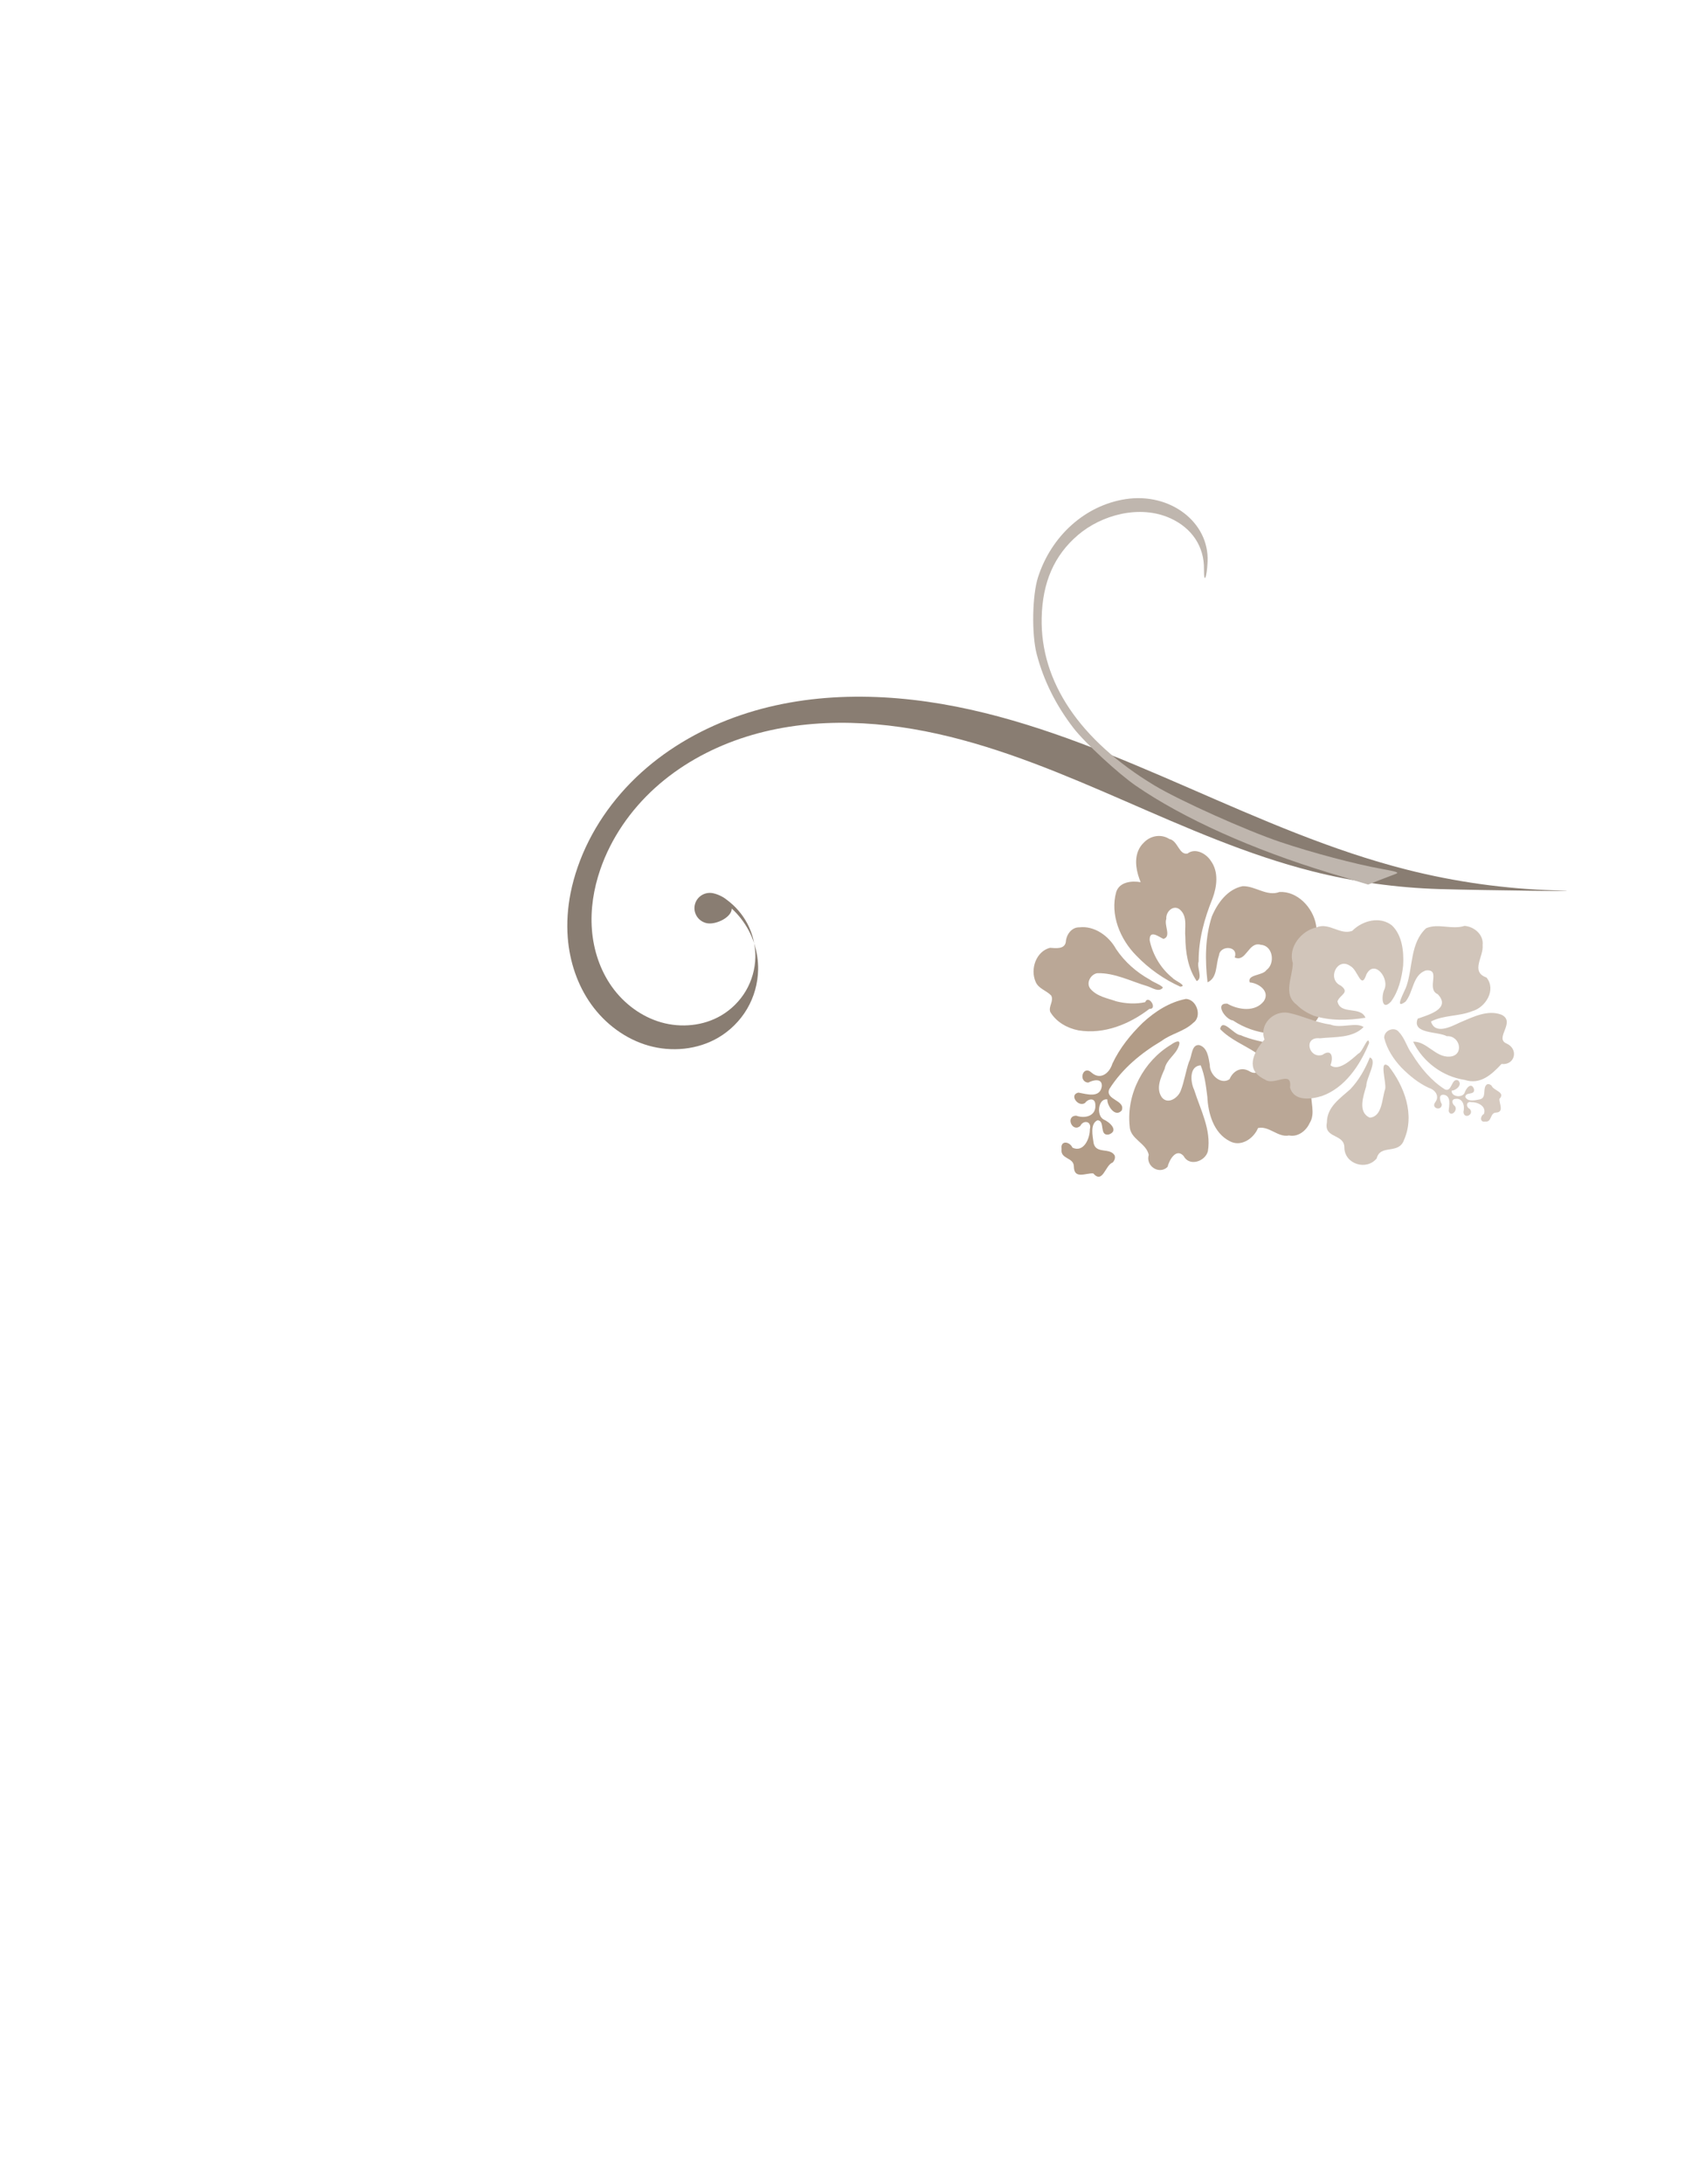 <?xml version="1.0"?><svg width="627.047" height="805.909" xmlns="http://www.w3.org/2000/svg">
 <title>Hibiscus Swirl</title>
 <g>
  <title>Layer 1</title>
  <path fill="#2e3436" id="path3046"/>
  <path transform="rotate(-78.134 391.44 343.348)" fill="#897d72" stroke="#000000" stroke-width="0" id="path6544" d="m367.714,163.514c-5.494,0.07 -10.973,0.822 -16.247,2.363c-8.439,2.466 -16.344,7.032 -22.32,13.54c-5.975,6.508 -9.937,14.982 -10.557,23.839c-0.62,8.857 2.233,18.029 8.175,24.568c3.418,3.761 7.791,6.624 12.586,8.234c4.795,1.61 10.003,1.957 14.968,1.011c3.23,-0.616 6.345,-1.78 9.204,-3.418c-1.58,0.65 -3.22,1.152 -4.896,1.471c-4.262,0.813 -8.734,0.505 -12.851,-0.877c-4.116,-1.382 -7.873,-3.846 -10.807,-7.075c-5.102,-5.614 -7.546,-13.471 -7.014,-21.075c0.532,-7.604 3.927,-14.893 9.057,-20.48c5.13,-5.587 11.928,-9.506 19.173,-11.622c7.245,-2.117 14.924,-2.472 22.408,-1.531c12.067,1.517 23.645,6.388 33.524,13.555c9.879,7.167 18.08,16.589 24.32,27.139c12.48,21.099 16.965,46.254 16.674,70.834c-0.582,49.161 -19.164,96.589 -21.188,145.711c-0.653,15.844 0.436,31.763 3.235,47.367c2.798,15.604 11.552,59.998 8.293,41.823c-3.26,-18.175 -4.524,-36.714 -3.764,-55.169c2.357,-57.216 23.994,-112.468 24.672,-169.729c0.339,-28.631 -4.872,-57.926 -19.409,-82.501c-7.268,-12.288 -16.827,-23.265 -28.334,-31.612c-11.506,-8.347 -24.983,-14.017 -39.038,-15.784c-3.269,-0.411 -6.57,-0.622 -9.866,-0.58zm-4.19,70.136c2.437,-1.003 4.725,-2.372 6.749,-4.072c2.918,-2.453 5.284,-5.571 6.881,-9.051c0.011,-0.024 0.019,-0.05 0.029,-0.074c0.883,-1.649 1.338,-3.792 1.338,-5.469c0,-3.152 -2.528,-5.707 -5.646,-5.707c-3.118,0 -5.646,2.555 -5.646,5.707c0,3.152 3.498,7.981 6.617,7.981c0.195,0 0.376,-0.023 0.559,-0.06c-1.729,2.91 -3.946,5.528 -6.528,7.699c-1.357,1.141 -2.817,2.167 -4.352,3.047z"/>
  <path transform="rotate(80.42 445.063 257.836)" fill="#bfb6ae" id="path7154" d="m517.839,204.118c-3.343,9.338 -10.232,24.522 -16.042,35.356c-6.334,11.813 -21.354,34.269 -28.405,42.469c-20.952,24.366 -44.737,35.125 -67.852,30.692c-12.926,-2.479 -21.966,-8.402 -27.897,-18.279c-5.932,-9.877 -7.326,-24.387 -0.461,-34.624c4.901,-7.308 12.429,-10.652 20.598,-9.151c5.681,1.044 3.489,-0.501 -2.528,-1.783c-14.251,-3.035 -27.514,9.395 -27.757,26.013c-0.22,15.012 8.719,29.229 23.056,36.667c6.22,3.227 20.362,5.862 27.884,5.195c10.005,-0.887 19.768,-3.85 29.159,-8.851c5.999,-3.195 19.329,-13.489 24.883,-19.216c14.694,-15.151 30.356,-38.548 43.489,-64.963l6.669,-13.415l-0.927,-4.446c-0.51,-2.445 -1.076,-5.252 -1.259,-6.237c-0.272,-1.468 -0.743,-0.644 -2.61,4.574l0,0z"/>
  <g externalResourcesRequired="false" id="svg_13">
   <title>hibiscus</title>
   <g externalResourcesRequired="false" transform="matrix(0.546 -0.247 0.261 0.576 -2372.86 -298.225)" id="svg_14">
    <title>Layer 1</title>
    <path fill="#b29c87" d="m3735.153,2775.082c2.96,-3.71 -2.03,-14.25 6.27,-12.17c3.79,-2.14 7.59,-9.84 11.84,-3.4c3.11,4.83 9.18,-1.3 11.78,4.52c3.5,3.99 -1.76,6.58 -5.05,4.43c-7.27,1.3 -5.89,10.62 -2.85,15.28c1.52,4.7 6.28,2.44 5.8,-1.71c1.81,-6.4 10.82,-0.36 5.29,3.63c-5.34,1.46 -10.18,6.77 -6.14,12.07c2.42,3.69 5.58,0.57 5.75,-2.68c2.05,-4.74 10.81,-1.5 6.59,2.85c-4.58,2.14 -12.66,4.59 -9.71,11.3c2.5,4.56 6.6,-0.29 7.98,-2.92c5.5,-3.22 8.4,7.15 1.48,6.12c-7.03,-0.76 -9.12,6.1 -7.58,11.73c1.26,10.3 0.09,20.78 -2.24,30.85c-2.54,9.88 -6.88,19.69 -14.13,26.99c-5.67,3.53 -13.83,-3.17 -11.18,-9.44c1.77,-7.4 7.56,-12.91 10.12,-19.99c6.39,-13.13 10.95,-27.48 10.91,-42.2c-1.25,-6.9 -11.7,0.36 -12.98,-6.2c0.91,-6.14 9.07,-2.58 10.69,0.46c4.96,-2.36 0.73,-11.77 -4.41,-11.29c-3.97,0.88 -11.55,-0.17 -7.39,-5.69c4.5,-4.27 5.99,5.91 10.17,3.16c2.62,-4.43 -2.55,-9.44 -5.31,-12.68c-4.8,-4.73 -9.45,3.6 -14.46,1.22c-1.27,-1.01 -1.53,-2.72 -1.24,-4.24z" id="svg_11" transform="rotate(-121.939 3756.64 2819.97)"/>
    <path fill="#baa796" id="svg_10" d="m3731.403,2785.872c3.68,-5.84 12.46,-4.61 16.07,-10.54c-2.51,-6.45 -0.66,-15.86 6.69,-18.12c9.96,-3.56 20.31,2.23 27.44,8.94c4.92,3.9 9.85,7.98 15.72,10.39c4.51,-5.38 -2.29,-11.5 -7.25,-13.24c-10.81,-5.65 -23.7,-9.32 -30.94,-19.87c-3.19,-5.39 1.28,-14.94 8.18,-12.82c6.72,0.24 4.33,-8.35 2.32,-11.7c0.15,-7.14 9.67,-9.5 12.88,-3.21c6.04,3.92 14.29,-1.66 19.8,3.72c14.96,12.43 20.62,34.03 15.98,52.61c-0.51,3.08 -1.98,7.68 -3.99,2.66c-2.17,-4.95 -0.24,-10.87 -3.26,-15.56c-1.92,-5.24 -4.17,-12.3 -10.51,-13.32c-5.69,-0.52 -7.07,7.07 -5.18,11.26c2.28,5.48 5.84,10.36 8.32,15.78c0.91,3.67 6.23,8.49 2.55,11.61c-4.44,2.7 -9.1,-1.22 -12.62,-3.74c-3.87,-4.24 -12.95,-3.69 -14.12,2.68c1.9,5.1 0.46,10.8 -5.52,12.3c-7.7,2.66 -1.28,12.87 5.25,10.61c8.22,-1.95 16.18,-5.8 24.79,-5.81c3.67,5.86 -7.98,3.65 -10.99,6.35c-13.08,5.69 -23.45,17.65 -38.25,19.12c-7.04,0.75 -11.3,-6.05 -14.44,-11.27c-3.83,-5.1 -11.16,-7.63 -12.53,-14.44c-1.74,-4.89 -0.87,-11.22 3.61,-14.39l0,0zm110.63,-8.09c2.12,-15.27 8.49,-30.86 21.05,-40.45c5.51,-3.97 12.65,-6.29 19.4,-4.68c3.18,1.48 2.86,6.32 6.35,7.37c4.06,0.06 8.08,-2.73 12.16,-1.08c7.82,3.02 12.23,13.35 7.89,20.79c-2.5,2.29 -6.92,5.79 -4.16,9.57c2.8,3.32 3.46,8.8 0.2,12.05c-5.5,7.28 -15.77,9.45 -24.28,7.05c-8.93,-1.66 -18.21,-0.82 -26.83,1.97c-2.85,0.48 -6.54,2.63 -8.77,2.42c-0.37,-4.02 4.43,-4.77 7.13,-6.29c8.96,-5.23 19.28,-8.75 26.4,-16.62c2.32,-3.22 0.99,-9.18 -3.4,-9.67c-6.06,-0.4 -11.09,3.56 -16.2,6.19c-4.93,3.19 -9.33,7.32 -12.41,12.35c1.91,4.92 -8.37,2.69 -4.53,-0.97l0,0zm11.6,66.79c-5.69,-11.9 -15.03,-21.62 -25.19,-29.83c-2.42,6.39 3.91,11.12 6.2,16.43c3.92,4.85 -4.36,12.97 -7.44,6.09c-7.06,2.81 0.95,12.94 -5.77,16.88c-5.59,5.15 -13.9,-1.54 -12.76,-8.24c-0.76,-4.09 6.53,-10.34 1.97,-12.57c-3.95,3.61 -12.31,5.41 -13.6,-1.68c-0.98,-8.48 6.96,-14.96 14.34,-17.23c5.87,-5.45 -5.75,-7.61 -9.25,-4.62c-15.42,3.56 -28.7,15.14 -34.65,29.75c-2.39,8.25 2.01,17.56 9.43,21.61c5.12,4.98 15.38,1.31 18.24,9.16c1.7,6.74 5.49,12.63 11.16,16.69c8.51,6.05 21.8,6.02 28.88,-2.25c3.27,-7.57 12.84,-8.14 17.88,-13.83c5.06,-7.84 3.72,-18.08 0.56,-26.36l0,0zm57.9,-4.77c-2.36,-6.04 -8.14,-9.84 -13.9,-12.24c4.41,-3.29 9.01,-9.19 6.29,-14.9c-6.53,-12.36 -21.06,-18.39 -34.56,-18.11c-10.68,0 -21.4,2.2 -31.25,6.29c-2.95,3.7 4.97,0.04 6.75,0.29c8.72,-1.22 17.89,0.95 25.17,5.82c4.62,4.56 -2.21,5.41 -5.24,6.67c-2.47,4.64 5.39,5.91 7,9.73c3.45,2.99 2.86,9.92 -2.49,9.99c-5.93,0.15 -8.91,-5.94 -12.95,-9.25c-6.27,-6.36 -13.86,-12.08 -22.86,-13.63c-1.49,4.19 5.66,5.62 7.24,9.15c9.05,9.26 15.22,20.84 19.95,32.78c3.02,7.02 8.29,14.25 16.44,15.27c5.11,0.93 11.73,-1.54 12.51,-7.24c2.84,-4.53 9.37,1.2 13.6,-1.89c5.75,-1.41 9.35,-7.03 9.28,-12.76c0.07,-2.03 -0.23,-4.08 -0.98,-5.97l0,0z" transform="rotate(-110.392 3819.74 2801.67)"/>
    <path fill="#d1c5ba" d="m3906.583,2926.812c-5.05,-4.52 -4.9,-16.98 -14.4,-12.54c-9.17,-1.13 -11.36,-13.43 -7.03,-20.73c3.7,-8.1 10.99,-13.71 14.06,-22.2c-7.22,-4.2 -10.88,6.49 -13.1,11.96c-3.51,7.89 -6.99,17.45 -15.1,21c-9.36,3.12 -5.96,-13.5 -13.54,-10.49c-7.65,2.84 -12.3,-6.12 -5.84,-11.11c0.14,-8.88 1.07,-18.36 9.84,-22.64c10.84,-7.88 25.28,-9.95 37.63,-5.16c-5.8,6.05 -15.96,2.48 -21.89,8.97c-6.07,6.85 3.77,13.82 9.28,7.76c5.91,-1.66 16.23,-14.08 19.64,-4.69c-2.96,5.86 -11,18.73 0.83,19.27c7.47,-2.84 8.3,13.04 14.62,5.28c3.92,-7.64 -3.13,-14.59 -3.42,-22.3c1.87,-9.12 4.3,4.38 5.81,7.59c4.72,11.02 15.23,20.28 14.01,33.47c-3.35,7.54 -11.95,10.14 -15.9,17.36c-4.4,3.7 -11.82,4.43 -15.5,-0.8l0,0zm-6.39,-93.08c-14.61,-2.11 -30.65,-9.97 -35.72,-25.87c-3.57,-8.84 8.86,-11.79 4.72,-19.68c-0.47,-9.84 11.78,-16.23 18.41,-9.02c5.53,6.2 12.53,-4.96 17.52,3.6c6.13,6.88 3.63,16.3 2.81,24.56c-0.22,7.62 1.42,15.17 3.93,22.26c-4.83,2.02 -6.4,-10.52 -9.65,-14.05c-2.7,-5.71 -6.46,-15.29 -14.01,-12.42c-5.07,5.83 2.19,13.46 4.56,19.15c1.94,3.45 14.95,10.61 7.43,11.47l0,0l0,0zm52.72,-9.76c-9.39,4.78 -17.07,12.63 -23.55,21.19c7.04,3.11 12.02,-9.7 18.73,-4.7c1.55,4.06 -2.21,9.17 4.65,8.3c8.78,-3.29 13.04,11.22 3.56,12.66c-4.95,1.52 -14.33,-6.18 -10.31,3.16c2.66,10.39 -12.21,8.14 -13.95,0.48c-1.58,-4.26 -7.37,-10.13 -7.5,-1.93c0.7,7.69 4.56,14.89 8.86,20.99c5.15,6.47 12.27,12.86 20.62,12.82c8.94,-0.89 14.86,-10.29 15.29,-19.29c3.54,-7.15 13.58,-5.95 17.02,-13.66c5.27,-7.73 4.81,-20.85 -3.71,-25.77c-5.37,-6.23 -7.81,-18.02 -17.93,-16.61c-4.03,-0.14 -8.03,0.85 -11.78,2.36l0,0zm-3.77,-48.72c-6.77,0.88 -8,16.16 -14.14,7.17c-7.34,-4.52 -13.93,3.79 -17.34,9.87c-6.8,13.36 -4.6,29.66 0.19,43.31c3.9,3.65 -0.81,-6.89 0.54,-9.14c0.66,-5.53 1.47,-16.53 7.65,-17.06c1.66,4.6 6.03,8.19 7.62,1.08c4.37,-7.61 15.74,-0.09 7.61,6.23c-5.74,6.92 -14.34,13.79 -14.75,23.58c5.45,-1.01 9.35,-10.56 15.6,-13.08c7.08,-5.34 15.57,-7.9 22.9,-12.66c7.69,-5.27 8.34,-17.66 0.02,-21.88c-0.06,-8.51 -2.43,-20.3 -13.11,-18.15l-1.42,0.28l-1.37,0.45l0,0l0,0z" id="svg_9" transform="rotate(-112.631 3919.17 2852.41)"/>
    <path fill="#d6cac0" id="svg_8" d="m3904.113,2911.272c-2.42,-2.02 -9.28,1.39 -7.93,-4.28c-1.39,-2.59 -6.4,-5.19 -2.21,-8.09c3.14,-2.12 -0.85,-6.27 2.94,-8.05c2.6,-2.39 4.29,1.2 2.89,3.45c0.84,4.97 6.91,4.03 9.94,1.95c3.06,-1.04 1.59,-4.3 -1.12,-3.97c-4.16,-1.23 -0.23,-7.39 2.37,-3.61c0.95,3.65 4.4,6.96 7.85,4.19c2.41,-1.65 0.37,-3.81 -1.74,-3.92c-3.08,-1.4 -0.98,-7.39 1.85,-4.51c1.4,3.13 2.99,8.66 7.35,6.64c2.98,-1.71 -0.18,-4.51 -1.9,-5.46c-2.09,-3.75 4.66,-5.74 3.99,-1c-0.5,4.8 3.97,6.23 7.63,5.17c6.7,-0.86 13.53,-0.05 20.08,1.54c6.43,1.73 12.81,4.7 17.56,9.65c2.3,3.88 -2.06,9.45 -6.14,7.64c-4.81,-1.21 -8.4,-5.16 -13.01,-6.91c-8.54,-4.37 -17.88,-7.49 -27.46,-7.46c-4.49,0.86 0.23,8 -4.04,8.87c-3.99,-0.62 -1.68,-6.2 0.31,-7.31c-1.55,-3.38 -7.67,-0.49 -7.35,3.02c0.57,2.71 -0.12,7.89 -3.71,5.05c-2.78,-3.08 3.85,-4.09 2.06,-6.95c-2.88,-1.79 -6.14,1.74 -8.25,3.63c-3.08,3.28 2.34,6.46 0.79,9.88c-0.65,0.87 -1.77,1.05 -2.75,0.84z" transform="rotate(-124.735 3933.32 2896.59)"/>
   </g>
  </g>
 </g>
</svg>